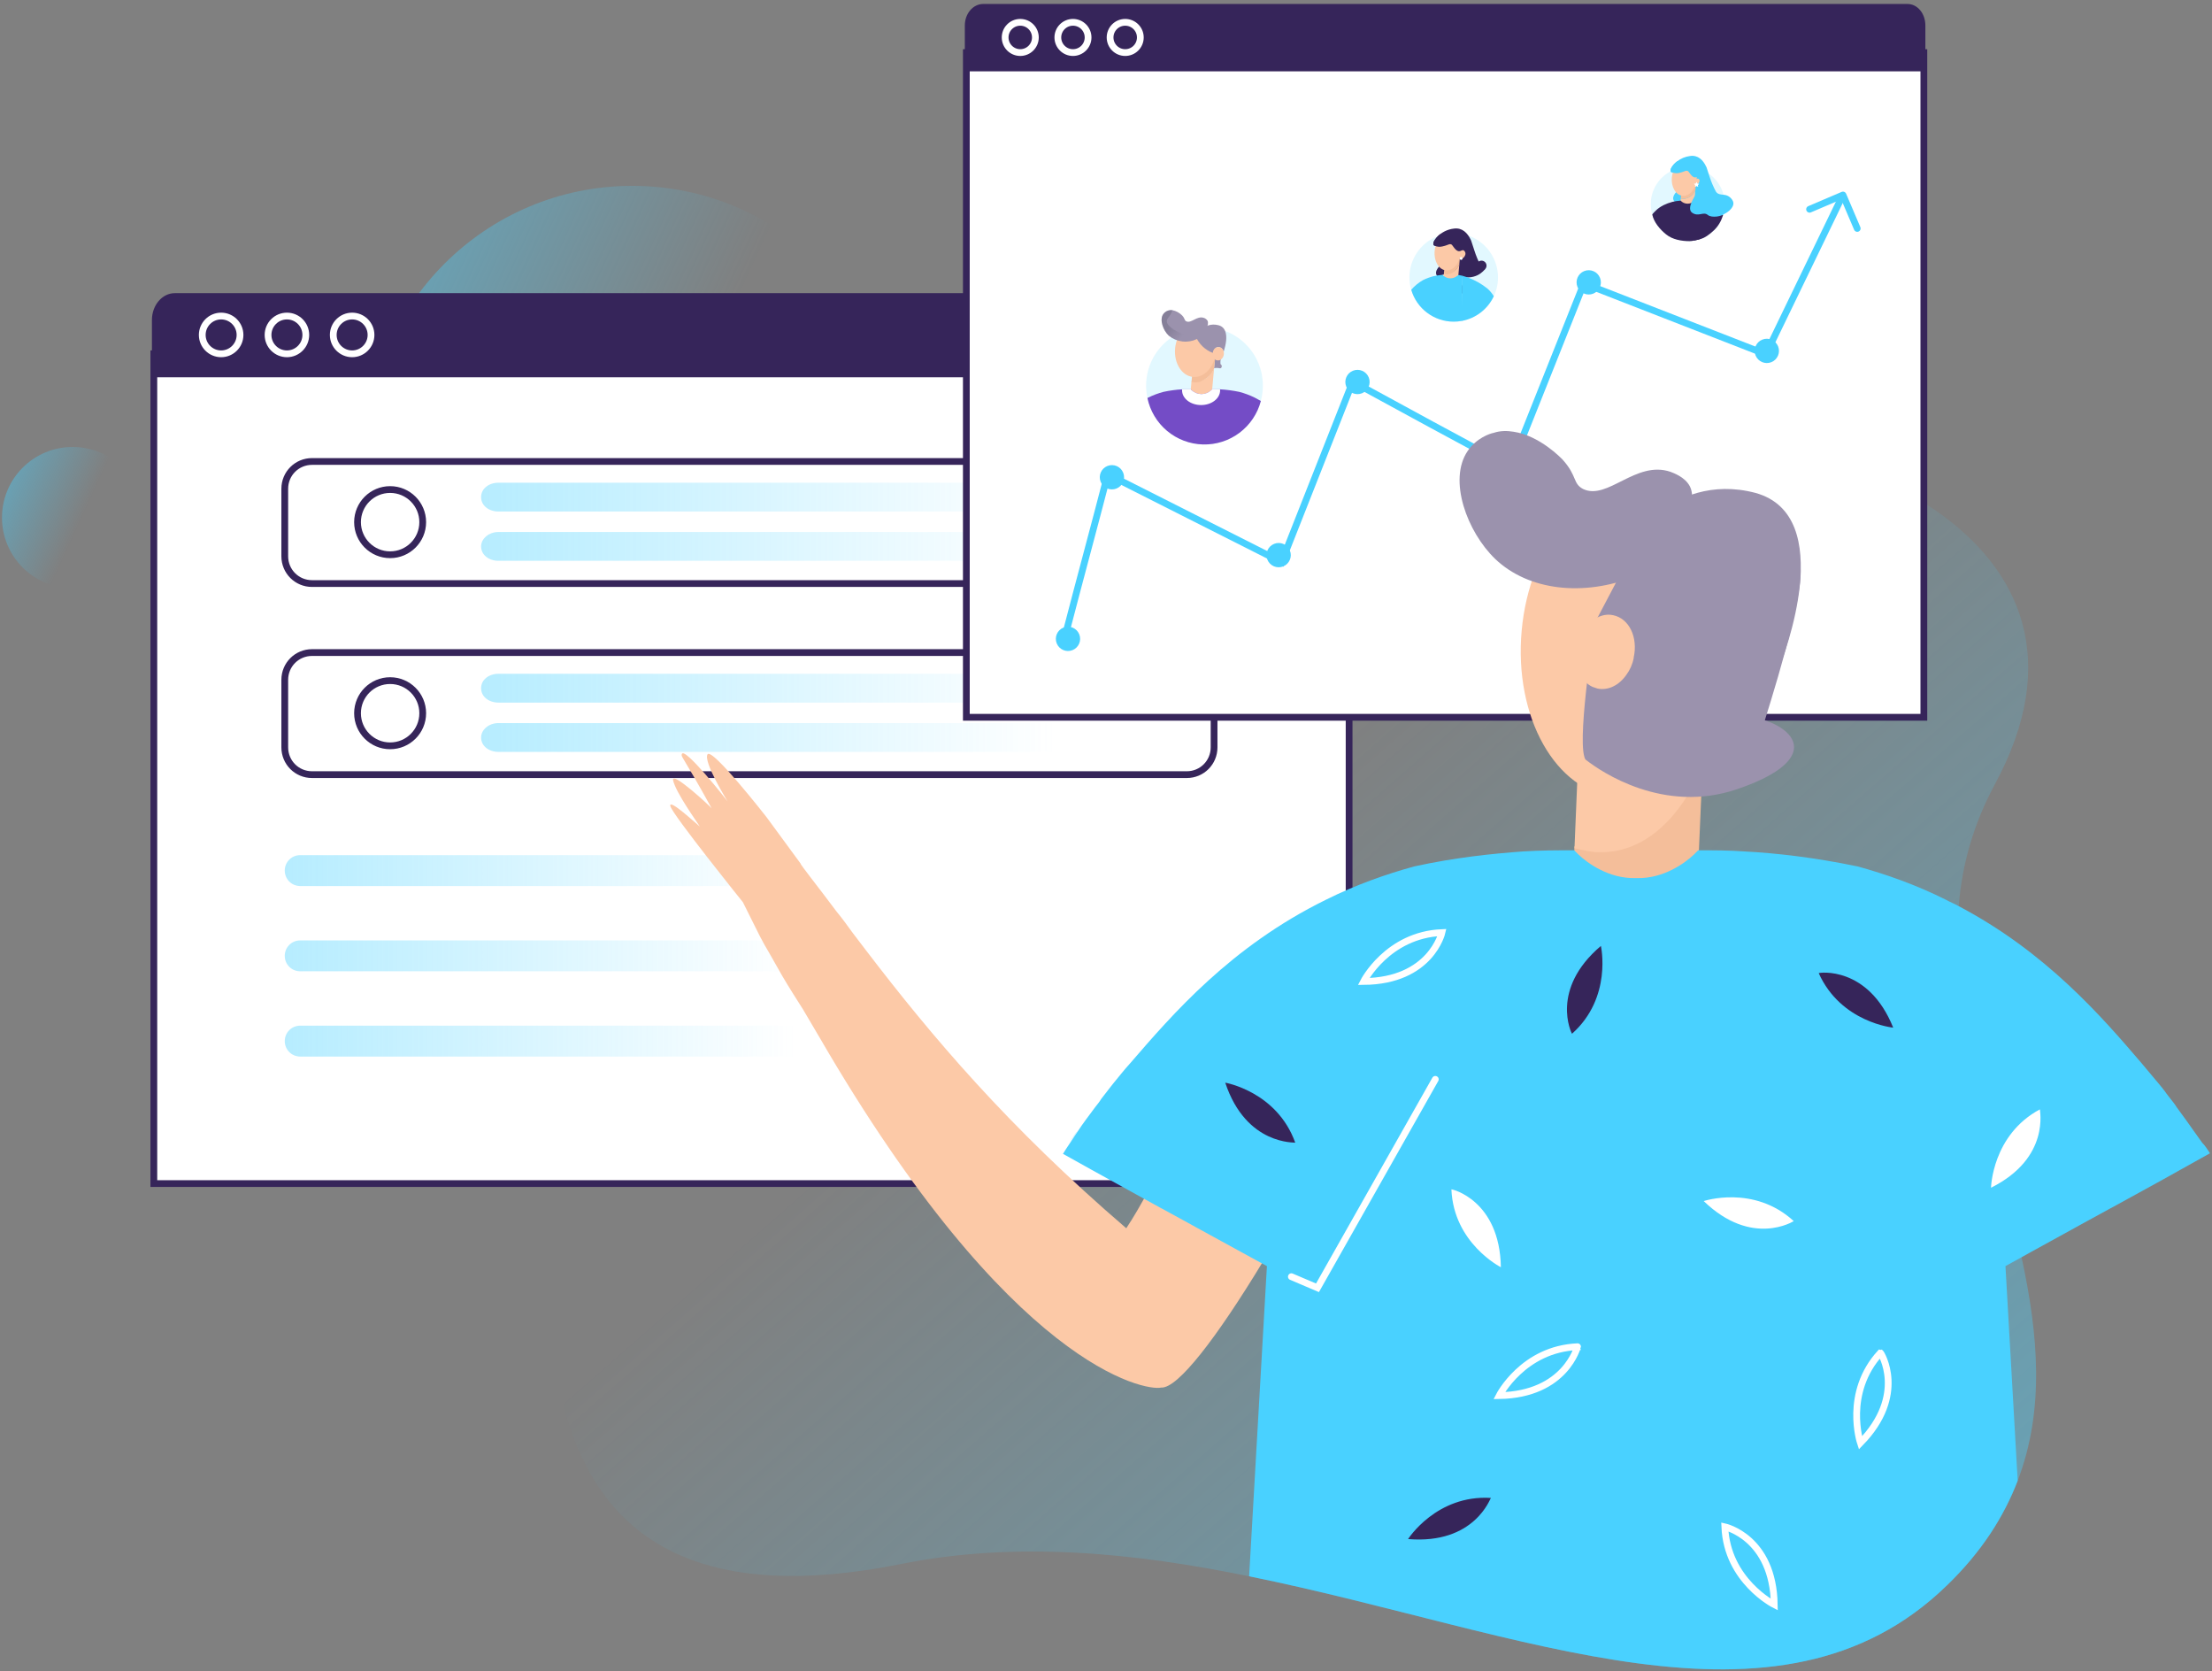 <svg width="327" height="247" viewBox="0 0 327 247" fill="none" xmlns="http://www.w3.org/2000/svg">
<rect x="0" y="0" width="327" height="247" fill="#808080" stroke="none"/>
<path opacity="0.4" d="M298.275 218.825C296.221 224.165 292.935 229.341 287.842 234.27C262.868 258.587 225.16 241.171 184.66 232.955C167.736 229.505 150.32 227.698 133.151 231.148C74.905 242.814 83.695 192.948 78.684 183.418C73.591 173.971 60.118 180.296 60.118 180.296C60.118 180.296 20.192 160.991 37.937 139.22C55.599 117.45 46.809 102.581 40.483 83.357C34.158 64.052 63.568 33.656 94.211 45.978C124.853 58.301 145.72 26.426 145.72 26.426C145.72 26.426 183.017 -10.542 201.336 9.092C219.656 28.644 212.345 67.831 238.551 64.38C238.797 64.38 239.044 64.298 239.373 64.298C240.276 64.216 241.262 64.134 242.248 64.052C269.276 62.409 315.034 78.921 294.825 116.054C291.703 121.887 290.06 127.801 289.567 133.798C288.006 150.968 295.153 168.713 298.85 185.8C301.315 197.22 302.301 208.31 298.275 218.825Z" fill="url(#paint0_linear)"/>
<path opacity="0.4" d="M93.477 106.004C115.165 106.004 132.746 88.423 132.746 66.735C132.746 45.048 115.165 27.467 93.477 27.467C71.79 27.467 54.209 45.048 54.209 66.735C54.209 88.423 71.79 106.004 93.477 106.004Z" fill="url(#paint1_linear)"/>
<path opacity="0.4" d="M10.734 86.933C16.499 86.933 21.172 82.26 21.172 76.495C21.172 70.729 16.499 66.056 10.734 66.056C4.969 66.056 0.295 70.729 0.295 76.495C0.295 82.26 4.969 86.933 10.734 86.933Z" fill="url(#paint2_linear)"/>
<path d="M199.439 52.289H22.742V174.915H199.439V52.289Z" fill="white" stroke="#36255A" stroke-miterlimit="10" stroke-linecap="round"/>
<path d="M199.718 47.299V55.756H22.459V47.299C22.459 45.1 23.981 43.324 25.842 43.324H196.419C198.28 43.324 199.718 45.1 199.718 47.299Z" fill="#36255A"/>
<path d="M32.691 52.289C34.233 52.289 35.482 51.039 35.482 49.498C35.482 47.956 34.233 46.707 32.691 46.707C31.15 46.707 29.9 47.956 29.9 49.498C29.9 51.039 31.15 52.289 32.691 52.289Z" stroke="white" stroke-miterlimit="10" stroke-linecap="round"/>
<path d="M42.416 52.289C43.957 52.289 45.207 51.039 45.207 49.498C45.207 47.956 43.957 46.707 42.416 46.707C40.874 46.707 39.625 47.956 39.625 49.498C39.625 51.039 40.874 52.289 42.416 52.289Z" stroke="white" stroke-miterlimit="10" stroke-linecap="round"/>
<path d="M52.056 52.289C53.598 52.289 54.847 51.039 54.847 49.498C54.847 47.956 53.598 46.707 52.056 46.707C50.515 46.707 49.266 47.956 49.266 49.498C49.266 51.039 50.515 52.289 52.056 52.289Z" stroke="white" stroke-miterlimit="10" stroke-linecap="round"/>
<path d="M175.443 86.241H46.13C43.889 86.241 42.096 84.448 42.096 82.207V72.234C42.096 69.993 43.889 68.2 46.13 68.2H175.443C177.684 68.2 179.477 69.993 179.477 72.234V82.207C179.477 84.336 177.684 86.241 175.443 86.241Z" fill="white" stroke="#36255A" stroke-miterlimit="10" stroke-linecap="round"/>
<path opacity="0.4" d="M162.557 75.596H73.696C72.24 75.596 71.119 74.7 71.119 73.467C71.119 72.234 72.24 71.338 73.696 71.338H162.557C164.014 71.338 165.135 72.234 165.135 73.467C165.135 74.7 163.902 75.596 162.557 75.596Z" fill="url(#paint3_linear)"/>
<path opacity="0.4" d="M162.557 82.879H73.696C72.24 82.879 71.119 81.983 71.119 80.75C71.119 79.63 72.24 78.621 73.696 78.621H162.557C164.014 78.621 165.135 79.518 165.135 80.75C165.135 81.983 163.902 82.879 162.557 82.879Z" fill="url(#paint4_linear)"/>
<path d="M175.443 114.481H46.13C43.889 114.481 42.096 112.688 42.096 110.447V100.473C42.096 98.232 43.889 96.439 46.13 96.439H175.443C177.684 96.439 179.477 98.232 179.477 100.473V110.447C179.477 112.688 177.684 114.481 175.443 114.481Z" fill="white" stroke="#36255A" stroke-miterlimit="10" stroke-linecap="round"/>
<path opacity="0.4" d="M162.557 103.834H73.696C72.24 103.834 71.119 102.938 71.119 101.705C71.119 100.473 72.24 99.576 73.696 99.576H162.557C164.014 99.576 165.135 100.473 165.135 101.705C165.135 102.938 163.902 103.834 162.557 103.834Z" fill="url(#paint5_linear)"/>
<path opacity="0.4" d="M162.557 111.118H73.696C72.24 111.118 71.119 110.222 71.119 108.989C71.119 107.869 72.24 106.86 73.696 106.86H162.557C164.014 106.86 165.135 107.757 165.135 108.989C165.135 110.222 163.902 111.118 162.557 111.118Z" fill="url(#paint6_linear)"/>
<path d="M57.672 81.984C60.333 81.984 62.49 79.826 62.49 77.165C62.49 74.504 60.333 72.347 57.672 72.347C55.011 72.347 52.853 74.504 52.853 77.165C52.853 79.826 55.011 81.984 57.672 81.984Z" fill="white" stroke="#36255A" stroke-miterlimit="10" stroke-linecap="round"/>
<path d="M57.672 110.223C60.333 110.223 62.49 108.066 62.49 105.404C62.49 102.743 60.333 100.586 57.672 100.586C55.011 100.586 52.853 102.743 52.853 105.404C52.853 108.066 55.011 110.223 57.672 110.223Z" fill="white" stroke="#36255A" stroke-miterlimit="10" stroke-linecap="round"/>
<path d="M284.403 7.77H142.854V106.004H284.403V7.77Z" fill="white" stroke="#36255A" stroke-miterlimit="10" stroke-linecap="round"/>
<path d="M284.628 3.772V10.547H142.629V3.772C142.629 2.011 143.848 0.588 145.339 0.588H281.986C283.477 0.588 284.628 2.011 284.628 3.772Z" fill="#36255A"/>
<path d="M150.826 7.769C152.06 7.769 153.061 6.768 153.061 5.534C153.061 4.299 152.06 3.298 150.826 3.298C149.591 3.298 148.59 4.299 148.59 5.534C148.59 6.768 149.591 7.769 150.826 7.769Z" stroke="white" stroke-miterlimit="10" stroke-linecap="round"/>
<path d="M158.617 7.769C159.851 7.769 160.852 6.768 160.852 5.534C160.852 4.299 159.851 3.298 158.617 3.298C157.382 3.298 156.381 4.299 156.381 5.534C156.381 6.768 157.382 7.769 158.617 7.769Z" stroke="white" stroke-miterlimit="10" stroke-linecap="round"/>
<path d="M166.339 7.769C167.574 7.769 168.575 6.768 168.575 5.534C168.575 4.299 167.574 3.298 166.339 3.298C165.104 3.298 164.104 4.299 164.104 5.534C164.104 6.768 165.104 7.769 166.339 7.769Z" stroke="white" stroke-miterlimit="10" stroke-linecap="round"/>
<path d="M157.625 93.347C159.649 85.542 161.736 77.896 163.76 70.091C172.325 74.417 180.889 78.742 189.454 83.067C192.976 74.114 196.455 65.361 199.977 56.407C207.782 60.666 215.587 64.926 223.329 69.026L234.147 41.88L261.044 52.352C264.797 44.595 268.551 36.838 272.305 29.081" stroke="#49D1FF" stroke-miterlimit="10" stroke-linecap="round"/>
<path d="M158.545 96.082C159.466 95.715 159.916 94.671 159.549 93.75C159.182 92.829 158.138 92.379 157.217 92.746C156.296 93.113 155.846 94.157 156.213 95.078C156.58 95.999 157.624 96.449 158.545 96.082Z" fill="#49D1FF"/>
<path d="M165.041 72.2C165.963 71.833 166.412 70.789 166.045 69.868C165.678 68.947 164.634 68.497 163.713 68.864C162.792 69.231 162.342 70.275 162.709 71.196C163.076 72.118 164.12 72.567 165.041 72.2Z" fill="#49D1FF"/>
<path d="M189.688 83.708C190.609 83.341 191.058 82.297 190.692 81.376C190.325 80.455 189.281 80.005 188.359 80.372C187.438 80.739 186.989 81.783 187.356 82.704C187.722 83.625 188.767 84.075 189.688 83.708Z" fill="#49D1FF"/>
<path d="M201.342 58.122C202.263 57.755 202.713 56.711 202.346 55.79C201.979 54.869 200.935 54.419 200.014 54.786C199.092 55.153 198.643 56.197 199.01 57.118C199.377 58.039 200.421 58.489 201.342 58.122Z" fill="#49D1FF"/>
<path d="M224.444 70.036C225.365 69.669 225.814 68.625 225.447 67.704C225.081 66.783 224.036 66.333 223.115 66.7C222.194 67.067 221.745 68.111 222.111 69.032C222.478 69.954 223.522 70.403 224.444 70.036Z" fill="#49D1FF"/>
<path d="M235.526 43.398C236.447 43.031 236.896 41.986 236.53 41.065C236.163 40.144 235.119 39.695 234.197 40.061C233.276 40.428 232.827 41.472 233.193 42.394C233.56 43.315 234.604 43.764 235.526 43.398Z" fill="#49D1FF"/>
<path d="M261.854 53.525C262.775 53.159 263.224 52.114 262.858 51.193C262.491 50.272 261.447 49.822 260.525 50.189C259.604 50.556 259.155 51.6 259.522 52.522C259.888 53.443 260.933 53.892 261.854 53.525Z" fill="#49D1FF"/>
<path opacity="0.4" d="M123.367 156.145H44.379C43.111 156.145 42.096 155.13 42.096 153.862C42.096 152.593 43.111 151.578 44.379 151.578H123.367C124.636 151.578 125.651 152.593 125.651 153.862C125.651 155.13 124.636 156.145 123.367 156.145Z" fill="url(#paint7_linear)"/>
<path opacity="0.4" d="M123.367 130.944H44.379C43.111 130.944 42.096 129.929 42.096 128.66C42.096 127.392 43.111 126.377 44.379 126.377H123.367C124.636 126.377 125.651 127.392 125.651 128.66C125.651 129.929 124.636 130.944 123.367 130.944Z" fill="url(#paint8_linear)"/>
<path opacity="0.4" d="M123.367 143.544H44.379C43.111 143.544 42.096 142.529 42.096 141.261C42.096 139.992 43.111 138.978 44.379 138.978H123.367C124.636 138.978 125.651 139.992 125.651 141.261C125.651 142.529 124.636 143.544 123.367 143.544Z" fill="url(#paint9_linear)"/>
<path d="M251.697 113.016L250.383 143.494L231.898 142.672L232.758 125.072C233.579 125.237 234.281 125.585 235.102 125.585C242.167 125.831 248.493 120.738 251.697 113.016Z" fill="#F4BE9A"/>
<path d="M252.515 95.599L251.775 113.015C248.571 120.737 243.107 126.264 236.042 125.936C235.221 125.936 233.575 125.531 232.754 125.367L234.03 94.777L252.515 95.599Z" fill="#FCC9A7"/>
<path d="M256.856 96.09C258.018 83.303 251.816 72.288 243.005 71.487C234.194 70.687 226.11 80.405 224.949 93.192C223.787 105.98 229.988 116.994 238.8 117.795C247.611 118.595 255.695 108.877 256.856 96.09Z" fill="#FCC9A7"/>
<path d="M263.033 98.638C264.019 95.763 263.115 92.888 260.979 92.066C258.761 91.245 256.132 92.97 254.982 95.845C254.818 96.174 254.736 96.502 254.736 96.831C242.495 92.066 239.291 81.879 239.291 81.879C239.291 81.879 246.685 69.474 259.5 72.843C271.741 76.211 263.608 97.159 263.033 98.638Z" fill="#9B92AD"/>
<path d="M241.753 85.167C234.113 88.206 225.98 87.302 221.051 82.62C216.861 78.594 214.068 70.954 216.944 66.682C218.258 64.711 220.312 64.054 220.805 63.971C221.791 63.643 222.776 63.643 223.762 63.807C227.623 64.382 230.827 67.75 230.992 67.915C233.21 70.379 232.47 71.447 234.031 72.269C237.646 73.994 241.836 67.997 246.929 69.722C247.34 69.886 249.065 70.461 249.804 71.858C251.201 74.569 248.161 79.991 241.753 85.167Z" fill="#9B92AD"/>
<path d="M234.197 111.783C234.28 112.111 234.362 112.276 234.526 112.358C236.744 114.083 245.945 120.327 256.789 116.63C268.373 112.686 266.237 108.25 260.897 106.443C263.115 99.378 267.633 84.262 265.744 82.865L242.413 79.415L235.923 91.738C235.84 91.82 233.212 108.25 234.197 111.783Z" fill="#9B92AD"/>
<path d="M241.51 97.16C241.51 97.242 241.51 97.242 241.51 97.242C241.346 98.146 240.935 99.049 240.442 99.706C239.374 101.267 237.731 102.089 236.17 101.76C235.924 101.678 235.677 101.596 235.431 101.514C233.788 100.774 232.884 98.721 233.048 96.42C233.048 96.092 233.131 95.763 233.213 95.435C233.87 92.395 236.252 90.423 238.47 90.916C240.853 91.409 242.167 94.202 241.51 97.16Z" fill="#FCC9A7"/>
<path d="M100.788 111.455C100.672 111.902 100.788 111.455 105.204 119.459C105.071 119.234 99.225 113.816 99.504 115.318C99.894 117.135 103.194 121.705 103.459 122.154C103.059 121.86 98.835 117.91 99.095 119.121C99.354 120.332 109.821 133.33 109.821 133.33L112.335 138.364C112.776 139.24 113.24 140.027 113.704 140.815C114.367 141.939 115.007 143.153 115.67 144.277C116.665 145.964 117.682 147.561 118.7 149.159L121.153 153.319C149.524 202.207 169.334 205.605 171.666 205.063C174.105 205.216 179.849 197.738 186.651 186.529L175.67 179.214L175.514 179.078L170.057 175.477C169.921 175.633 169.875 175.811 169.717 176.056C168.627 178.063 167.583 179.891 166.496 181.517C149.014 166.517 137.699 153.11 128.079 140.522C127.37 139.576 126.727 138.743 126.085 137.909C125.243 136.739 124.467 135.681 123.669 134.712C122.96 133.766 122.25 132.821 121.608 131.987C121.031 131.266 120.544 130.569 119.967 129.848C118.97 128.542 118.327 127.708 118.35 127.619L113.343 120.797C113.343 120.797 105.251 110.415 104.593 111.484C103.936 112.554 107.43 118.222 107.562 118.447C107.43 118.222 101.111 110.204 100.788 111.455Z" fill="#FCC9A7"/>
<path d="M326.7 170.438L322.428 172.82L319.635 174.381L312.159 178.489L311.994 178.571L307.64 180.953L306.901 181.364L300.329 184.979L298.85 185.8L296.468 187.114L298.275 218.825C296.221 224.165 292.935 229.34 287.842 234.269C262.868 258.586 225.16 241.17 184.659 232.955L187.288 187.114L176.937 181.446L176.198 181.035L171.844 178.653L171.68 178.571L161.411 172.902L157.139 170.52C157.467 170.027 157.796 169.452 158.207 168.877C158.617 168.302 158.946 167.727 159.357 167.152C160.096 166.001 161 164.851 161.903 163.619C162.232 163.208 162.561 162.798 162.807 162.387C162.971 162.14 163.218 161.894 163.382 161.647C163.793 161.155 164.122 160.662 164.532 160.169C165.354 159.183 166.175 158.115 167.079 157.129C173.323 149.9 181.948 139.877 195.996 132.977C200.433 130.758 204.869 129.198 209.059 128.047C215.056 126.733 220.56 126.158 225.16 125.829C227.789 125.665 230.089 125.665 232.061 125.665C232.225 125.665 232.472 125.665 232.636 125.665H232.718C232.718 125.665 232.965 125.911 233.375 126.322C234.69 127.555 237.812 129.855 241.755 129.773H242.001C245.945 129.855 249.066 127.555 250.381 126.322C250.792 125.911 251.038 125.665 251.038 125.665C251.202 125.665 251.449 125.665 251.613 125.665C253.42 125.665 255.556 125.665 257.857 125.829C262.621 126.076 268.29 126.733 274.615 128.047C278.805 129.198 283.241 130.758 287.678 132.977C288.253 133.305 288.91 133.552 289.485 133.88C302.465 140.699 310.68 150.228 316.595 157.129C317.499 158.197 318.32 159.183 319.142 160.169C319.552 160.662 319.963 161.155 320.292 161.647C320.456 161.894 320.703 162.14 320.867 162.387C321.195 162.798 321.524 163.208 321.771 163.619C322.674 164.851 323.578 166.084 324.317 167.152C324.728 167.727 325.139 168.302 325.549 168.877C326.042 169.37 326.371 169.945 326.7 170.438Z" fill="#49D1FF"/>
<path d="M158.125 168.795C158.536 168.22 158.864 167.645 159.357 167.07C158.947 167.645 158.536 168.22 158.125 168.795Z" fill="#49D1FF"/>
<path d="M208.156 227.451C208.156 227.451 212.346 220.879 220.397 221.372C220.315 221.372 218.014 228.273 208.156 227.451Z" fill="#36255A"/>
<path d="M221.874 187.278C221.874 187.278 214.891 183.746 214.562 175.777C214.563 175.695 221.71 177.338 221.874 187.278Z" fill="white"/>
<path d="M294.332 175.531C294.332 175.531 294.496 167.726 301.561 163.947C301.479 163.947 303.204 171.094 294.332 175.531Z" fill="white"/>
<path d="M262.292 237.144C262.292 237.144 255.309 233.611 254.98 225.643C254.98 225.643 262.128 227.203 262.292 237.144Z" stroke="white" stroke-miterlimit="10"/>
<path d="M201.582 145.053C201.582 145.053 205.115 138.152 213.165 137.823C213.165 137.823 211.522 144.97 201.582 145.053Z" stroke="white" stroke-miterlimit="10"/>
<path d="M236.66 139.795C236.66 139.795 238.385 147.435 232.388 152.775C232.306 152.693 229.102 146.203 236.66 139.795Z" fill="#36255A"/>
<path d="M251.859 177.502C251.859 177.502 259.253 175.038 265.168 180.46C265.168 180.46 259.007 184.403 251.859 177.502Z" fill="white"/>
<path d="M221.627 206.255C221.627 206.255 225.159 199.355 233.21 199.026C233.21 198.944 231.485 206.091 221.627 206.255Z" stroke="white" stroke-miterlimit="10"/>
<path d="M279.872 151.871C279.872 151.871 272.149 151.132 268.863 143.82C268.863 143.738 276.175 142.67 279.872 151.871Z" fill="#36255A"/>
<path d="M181.127 160.004C181.127 160.004 188.767 161.318 191.478 168.876C191.56 168.794 184.249 169.369 181.127 160.004Z" fill="#36255A"/>
<path d="M275.026 213.238C275.026 213.238 272.561 205.845 277.983 199.93C278.065 199.93 281.926 206.173 275.026 213.238Z" stroke="white" stroke-miterlimit="10"/>
<path d="M190.904 188.676L194.765 190.319L212.182 159.512" stroke="white" stroke-miterlimit="10" stroke-linecap="round"/>
<path d="M221.451 40.981C221.453 41.56 221.378 42.137 221.228 42.696C221.129 43.067 220.997 43.429 220.834 43.776C220.393 44.715 219.736 45.535 218.916 46.169C218.096 46.804 217.137 47.234 216.118 47.424H216.084C215.693 47.498 215.295 47.535 214.897 47.535C213.481 47.535 212.103 47.075 210.97 46.225C209.838 45.375 209.012 44.18 208.617 42.82C208.574 42.67 208.535 42.52 208.501 42.366C208.229 41.101 208.339 39.783 208.817 38.581C209.295 37.378 210.119 36.344 211.184 35.61C211.483 35.401 211.8 35.22 212.132 35.07L212.265 35.01L212.565 34.886C213.289 34.607 214.057 34.462 214.832 34.457H215.231C215.857 34.488 216.475 34.609 217.066 34.817L217.173 34.856C218.425 35.319 219.506 36.154 220.27 37.249C221.035 38.344 221.447 39.646 221.451 40.981Z" fill="#E2F8FF"/>
<path d="M211.962 36.233C211.995 36.265 212.035 36.287 212.078 36.298C212.168 36.318 212.262 36.318 212.352 36.298C213.12 36.195 213.754 35.483 214.299 36.036L214.324 36.062C214.503 36.296 214.619 36.572 214.66 36.863C214.701 37.154 214.667 37.451 214.56 37.725C214.418 38.114 214.133 38.433 213.763 38.617C213.392 38.806 213.057 39.059 212.773 39.363C212.112 40.066 211.915 40.966 213.557 41.317C213.639 41.335 213.722 41.348 213.806 41.356C213.754 41.767 213.77 42.184 213.853 42.59C213.904 42.884 214.067 43.146 214.306 43.323C214.545 43.5 214.843 43.578 215.139 43.542C215.697 43.547 216.245 43.398 216.725 43.114L215.229 40.653C218.079 41.733 219.404 39.95 219.55 39.736C219.419 39.715 219.295 39.665 219.185 39.591C219.076 39.517 218.983 39.42 218.915 39.307C218.522 38.565 218.198 37.789 217.947 36.988C217.736 36.379 217.561 35.831 217.479 35.56C217.456 35.485 217.436 35.462 217.411 35.41C216.935 34.433 216.168 33.614 214.933 33.782C213.941 33.893 213.024 34.368 212.361 35.115C212.216 35.275 212.091 35.452 211.988 35.642C211.988 35.642 211.774 36.053 211.962 36.233Z" fill="#36255A"/>
<path d="M219.011 40.002C219.421 40.002 219.753 39.67 219.753 39.26C219.753 38.851 219.421 38.519 219.011 38.519C218.602 38.519 218.27 38.851 218.27 39.26C218.27 39.67 218.602 40.002 219.011 40.002Z" fill="#36255A"/>
<path d="M213.072 40.696C213.355 40.568 213.669 40.523 213.977 40.567L213.381 40.996L213.072 40.696Z" fill="white"/>
<path d="M215.734 39.071L215.417 42.573L213.273 42.381L213.458 40.374C213.55 40.401 213.645 40.418 213.741 40.426C214.564 40.499 215.322 39.941 215.734 39.071Z" fill="#FCC9A7"/>
<path d="M215.913 37.07L215.726 39.121C215.298 39.979 214.641 40.608 213.831 40.535C213.735 40.527 213.542 40.452 213.449 40.426L213.787 36.877L215.913 37.07Z" fill="#F4BE9A"/>
<path d="M216.125 40.743V47.426H216.09C215.699 47.5 215.301 47.537 214.903 47.537C213.487 47.537 212.109 47.077 210.977 46.227C209.844 45.377 209.018 44.182 208.623 42.822C209.121 42.249 209.712 41.765 210.372 41.39C210.859 41.152 211.369 40.963 211.894 40.825C212.057 40.786 212.224 40.752 212.4 40.726C212.683 40.677 212.97 40.643 213.257 40.623C213.309 40.68 213.366 40.731 213.428 40.777C213.465 40.808 213.504 40.837 213.544 40.863C213.81 41.047 214.128 41.141 214.451 41.133C214.775 41.126 215.087 41.016 215.344 40.82C215.397 40.788 215.447 40.752 215.494 40.713L215.589 40.64H215.61C215.679 40.657 215.863 40.687 216.125 40.743Z" fill="#49D1FF"/>
<path d="M220.828 43.777C220.388 44.716 219.73 45.536 218.91 46.17C218.091 46.805 217.131 47.235 216.112 47.425H216.078C216.078 46.071 216.078 44.72 216.1 43.366C216.1 42.937 216.1 42.508 216.1 42.08C216.1 41.651 216.1 41.274 216.1 40.871V40.73C216.284 40.781 216.528 40.849 216.824 40.952L217.124 41.064C218.119 41.44 219.048 41.97 219.876 42.637C220.25 42.965 220.571 43.35 220.828 43.777Z" fill="#49D1FF"/>
<path d="M215.908 37.453C216.042 35.977 215.294 34.703 214.238 34.607C213.182 34.511 212.217 35.63 212.083 37.106C211.949 38.582 212.696 39.856 213.752 39.952C214.809 40.048 215.774 38.929 215.908 37.453Z" fill="#FCC9A7"/>
<path d="M216.575 37.751C216.542 37.834 216.498 37.912 216.442 37.982L216.416 38.017C216.356 38.092 216.274 38.149 216.182 38.178C216.09 38.208 215.991 38.21 215.897 38.184C215.869 38.176 215.843 38.163 215.82 38.145C215.729 38.05 215.665 37.931 215.637 37.801C215.609 37.672 215.618 37.537 215.662 37.412C215.698 37.268 215.789 37.143 215.915 37.063C216.041 36.983 216.193 36.955 216.339 36.984C216.471 37.055 216.569 37.176 216.613 37.319C216.657 37.463 216.643 37.617 216.575 37.751Z" fill="#FCC9A7"/>
<path d="M216.271 36.842C215.482 37.597 215.023 36.654 214.693 36.255C214.654 36.195 214.599 36.147 214.533 36.116C214.468 36.086 214.396 36.075 214.324 36.084C214.097 36.114 213.801 36.307 213.214 36.422C212.834 36.513 212.435 36.477 212.078 36.319C212.038 36.3 211.999 36.277 211.962 36.251C211.774 36.071 211.997 35.638 211.997 35.638C212.102 35.448 212.227 35.27 212.37 35.106C212.515 34.937 212.676 34.782 212.85 34.643C212.915 34.617 212.983 34.595 213.051 34.579L214.299 34.15L215.525 34.549C215.525 34.549 217.059 36.088 216.271 36.842Z" fill="#36255A"/>
<path d="M215.996 38.411C216.114 38.411 216.21 38.315 216.21 38.197C216.21 38.078 216.114 37.982 215.996 37.982C215.877 37.982 215.781 38.078 215.781 38.197C215.781 38.315 215.877 38.411 215.996 38.411Z" fill="white"/>
<path d="M186.691 57.011C186.688 57.77 186.588 58.526 186.393 59.259C185.9 61.138 184.786 62.795 183.232 63.961C181.679 65.128 179.776 65.734 177.835 65.684C175.893 65.633 174.025 64.927 172.534 63.682C171.044 62.436 170.018 60.723 169.624 58.821C169.494 58.226 169.428 57.62 169.428 57.011C169.424 55.367 169.891 53.755 170.774 52.367C171.656 50.979 172.918 49.873 174.409 49.179L174.582 49.1C175.653 48.627 176.81 48.376 177.981 48.364H178.427C180.651 48.455 182.753 49.403 184.293 51.009C185.833 52.615 186.693 54.755 186.691 56.98V57.011Z" fill="#E2F8FF"/>
<path d="M179.478 54.432L179.008 59.601L175.875 59.311L176.141 56.358C176.28 56.396 176.421 56.422 176.564 56.437C177.195 56.435 177.811 56.242 178.331 55.885C178.851 55.527 179.251 55.02 179.478 54.432Z" fill="#FCC9A7"/>
<path d="M180.26 54.419C180.003 54.356 179.734 54.356 179.477 54.419L179.594 53.056L179.712 53.119C179.852 53.163 180.003 53.163 180.143 53.118C180.283 53.073 180.406 52.986 180.495 52.868C180.495 52.868 180.307 53.8 180.495 53.879C180.683 53.957 180.675 54.521 180.26 54.419Z" fill="#9B92AD"/>
<path d="M179.784 51.467L179.484 54.451C179.256 55.041 178.889 55.517 178.367 55.875C177.846 56.233 177.406 56.519 176.773 56.519C176.63 56.504 176.275 56.495 176.137 56.458L176.643 51.185L179.784 51.467Z" fill="#F4BE9A"/>
<path d="M179.739 52.041C179.937 49.866 178.749 47.98 177.086 47.829C175.423 47.678 173.915 49.319 173.717 51.494C173.52 53.67 174.707 55.556 176.37 55.707C178.033 55.858 179.541 54.217 179.739 52.041Z" fill="#FCC9A7"/>
<path d="M180.713 52.477C180.781 52.383 180.825 52.275 180.844 52.161C180.862 52.047 180.853 51.931 180.819 51.821C180.784 51.711 180.725 51.61 180.645 51.527C180.565 51.444 180.466 51.38 180.358 51.342C180.249 51.303 180.133 51.29 180.018 51.304C179.904 51.319 179.794 51.359 179.698 51.423C179.602 51.487 179.521 51.572 179.464 51.672C179.406 51.772 179.373 51.884 179.366 51.999C179.343 52.052 179.327 52.107 179.319 52.164C178.733 51.946 178.2 51.608 177.753 51.171C177.306 50.733 176.957 50.207 176.727 49.626C176.727 49.626 177.964 47.511 180.11 48.059C182.256 48.608 180.815 52.219 180.713 52.477Z" fill="#9B92AD"/>
<path d="M176.916 50.119C176.249 50.432 175.507 50.55 174.775 50.46C174.044 50.37 173.352 50.075 172.781 49.61C171.951 48.827 171.379 47.26 171.958 46.43C172.148 46.161 172.425 45.968 172.742 45.882C172.929 45.822 173.128 45.809 173.321 45.842C173.869 45.953 174.372 46.226 174.762 46.626C175.209 47.111 175.06 47.338 175.373 47.487C176.086 47.84 176.94 46.633 177.942 46.97C178.175 47.038 178.376 47.189 178.506 47.393C178.796 47.989 178.217 49.093 176.916 50.119Z" fill="#9B92AD"/>
<path opacity="0.4" d="M176.916 50.119C176.249 50.432 175.507 50.55 174.775 50.46C174.044 50.37 173.352 50.075 172.781 49.61C171.951 48.827 171.379 47.26 171.958 46.43C172.148 46.161 172.425 45.968 172.742 45.882C172.929 45.822 173.128 45.809 173.321 45.842C173.18 46.254 172.965 46.636 172.687 46.97C171.402 48.576 176.916 50.119 176.916 50.119Z" fill="url(#paint10_linear)"/>
<path d="M186.393 59.259C185.899 61.138 184.785 62.795 183.232 63.961C181.678 65.128 179.776 65.734 177.834 65.684C175.892 65.633 174.024 64.927 172.534 63.682C171.043 62.436 170.018 60.723 169.623 58.821L169.756 58.75C170.473 58.398 171.224 58.117 171.996 57.912C172.905 57.718 173.826 57.592 174.753 57.536C175.192 57.536 175.591 57.536 175.936 57.536H176.038L176.155 57.654C176.545 58.019 177.055 58.228 177.589 58.241H177.636C178.17 58.23 178.681 58.021 179.069 57.654L179.194 57.536H179.288C179.602 57.536 179.962 57.536 180.361 57.536C181.328 57.593 182.289 57.721 183.236 57.92C184.008 58.127 184.758 58.408 185.476 58.758C185.797 58.954 186.103 59.079 186.393 59.259Z" fill="#744CC6"/>
<path d="M180.369 57.693C180.369 58.891 179.108 59.862 177.557 59.862C176.006 59.862 174.745 58.891 174.745 57.693C174.741 57.641 174.741 57.588 174.745 57.536C175.184 57.536 175.583 57.536 175.928 57.536H176.03L176.147 57.654C176.537 58.019 177.047 58.228 177.581 58.241H177.628C178.162 58.23 178.673 58.021 179.061 57.654L179.186 57.536H179.28C179.594 57.536 179.954 57.536 180.353 57.536C180.361 57.583 180.369 57.638 180.369 57.693Z" fill="white"/>
<ellipse cx="180.096" cy="52.279" rx="0.828" ry="0.991" transform="rotate(7.813 180.096 52.279)" fill="#FCC9A7"/>
<circle cx="249.503" cy="30.165" r="5.47" fill="#E2F8FF"/>
<path d="M256.19 30.385C255.809 31.452 253.68 32.411 252.669 31.988C251.409 31.466 251.677 32.303 250.056 32.345C249.772 32.383 249.485 32.31 249.254 32.141C249.024 31.971 248.868 31.72 248.819 31.438C248.75 31.056 248.741 30.666 248.791 30.281C248.712 30.276 248.633 30.264 248.556 30.244C246.982 29.91 247.179 29.055 247.804 28.364C248.076 28.075 248.393 27.834 248.744 27.649C249.098 27.475 249.369 27.17 249.501 26.798C249.603 26.537 249.636 26.254 249.596 25.977C249.557 25.699 249.446 25.436 249.275 25.214C248.758 24.688 248.152 25.365 247.395 25.468C247.31 25.486 247.222 25.486 247.137 25.468C247.094 25.458 247.056 25.437 247.024 25.407C246.845 25.233 247.061 24.824 247.061 24.824C247.158 24.643 247.276 24.474 247.414 24.321C247.557 24.161 247.714 24.015 247.884 23.884C248.453 23.427 249.138 23.139 249.863 23.052C251.038 22.892 251.771 23.673 252.213 24.603L252.284 24.749C252.359 25.003 252.528 25.529 252.725 26.107C252.971 26.871 253.286 27.61 253.665 28.317C253.948 28.744 254.361 28.73 254.812 28.787C255.08 28.804 255.339 28.887 255.566 29.029C255.793 29.171 255.981 29.367 256.114 29.6C256.188 29.715 256.233 29.847 256.246 29.983C256.259 30.12 256.24 30.257 256.19 30.385Z" fill="#49D1FF"/>
<path d="M250.628 28.096L250.327 31.433L248.297 31.25L248.471 29.337C248.56 29.363 248.651 29.381 248.743 29.388C249.152 29.393 249.553 29.271 249.89 29.04C250.227 28.809 250.485 28.479 250.628 28.096Z" fill="#FCC9A7"/>
<path d="M250.803 26.187L250.629 28.096C250.487 28.478 250.23 28.807 249.893 29.038C249.557 29.27 249.157 29.392 248.749 29.388C248.657 29.381 248.56 29.371 248.471 29.344L248.777 26.004L250.803 26.187Z" fill="#F4BE9A"/>
<path d="M250.799 26.555C250.926 25.148 250.213 23.934 249.204 23.842C248.196 23.751 247.275 24.817 247.147 26.223C247.02 27.629 247.733 28.844 248.742 28.935C249.75 29.027 250.671 27.961 250.799 26.555Z" fill="#FCC9A7"/>
<path d="M251.14 25.948C250.388 26.662 249.951 25.769 249.636 25.393C249.598 25.335 249.545 25.29 249.483 25.261C249.42 25.233 249.351 25.223 249.283 25.233C249.072 25.261 248.785 25.44 248.23 25.553C247.867 25.64 247.486 25.606 247.144 25.454L247.032 25.393C246.853 25.219 247.069 24.81 247.069 24.81C247.166 24.629 247.284 24.46 247.422 24.307C247.565 24.147 247.722 24.001 247.892 23.87C247.953 23.846 248.016 23.826 248.08 23.809L249.269 23.414L250.439 23.79C250.439 23.79 251.892 25.238 251.14 25.948Z" fill="#49D1FF"/>
<path d="M250.539 29.651H250.515C250.383 29.794 250.223 29.907 250.045 29.985C249.868 30.063 249.675 30.103 249.481 30.103C249.287 30.103 249.095 30.063 248.917 29.985C248.739 29.907 248.579 29.794 248.447 29.651C248.04 29.675 247.636 29.735 247.239 29.83C246.774 29.952 246.322 30.12 245.89 30.333C245.448 30.573 245.094 30.8 244.741 31.158C244.627 31.274 244.342 31.54 244.254 31.709C244.5 32.869 245.396 33.908 246.318 34.654C247.239 35.4 248.584 35.639 249.77 35.638C250.165 35.639 250.626 35.509 251.011 35.418L251.268 35.344L250.967 29.741L250.539 29.651Z" fill="#36255A"/>
<path d="M254.712 31.818C254.445 32.671 254.005 33.441 253.353 34.052C252.7 34.662 252.025 35.186 251.157 35.396L250.43 35.557L250.952 29.802H250.989C251.239 29.854 251.558 29.924 251.897 30.027C252.789 30.345 253.616 30.822 254.336 31.438C254.47 31.555 254.596 31.682 254.712 31.818Z" fill="#36255A"/>
<path d="M250.635 28.848C250.635 28.848 249.225 30.822 250.165 31.452C251.105 32.081 251.805 31.231 252.449 31.757C253.093 32.284 254.654 31.931 254.875 31.583C255.096 31.235 253.718 29.741 253.718 29.741L250.635 28.848Z" fill="#49D1FF"/>
<ellipse cx="250.933" cy="26.765" rx="0.305" ry="0.376" transform="rotate(15.371 250.933 26.765)" fill="#FCC9A7"/>
<path d="M251.022 27.503L251.046 27.625L250.801 27.498L250.557 27.625L250.604 27.353L250.406 27.16L250.528 27.146L250.571 27.137L250.679 27.122L250.801 26.878L250.923 27.122L251.196 27.16L250.999 27.353L251.013 27.461L251.022 27.503Z" fill="white"/>
<path d="M267.509 30.927L272.449 28.82L274.555 33.76" stroke="#49D1FF" stroke-linecap="round" stroke-linejoin="round"/>
<defs>
<linearGradient id="paint0_linear" x1="271.002" y1="242.339" x2="93.917" y2="40.737" gradientUnits="userSpaceOnUse">
<stop stop-color="#49D1FF"/>
<stop offset="0.562" stop-color="#49D1FF" stop-opacity="0"/>
</linearGradient>
<linearGradient id="paint1_linear" x1="57.795" y1="50.289" x2="129.142" y2="83.051" gradientUnits="userSpaceOnUse">
<stop stop-color="#49D1FF"/>
<stop offset="0.562" stop-color="#49D1FF" stop-opacity="0"/>
</linearGradient>
<linearGradient id="paint2_linear" x1="1.248" y1="72.123" x2="20.215" y2="80.832" gradientUnits="userSpaceOnUse">
<stop stop-color="#49D1FF"/>
<stop offset="0.562" stop-color="#49D1FF" stop-opacity="0"/>
</linearGradient>
<linearGradient id="paint3_linear" x1="71.124" y1="73.516" x2="165.069" y2="73.516" gradientUnits="userSpaceOnUse">
<stop stop-color="#49D1FF"/>
<stop offset="0.903" stop-color="#49D1FF" stop-opacity="0"/>
</linearGradient>
<linearGradient id="paint4_linear" x1="71.124" y1="80.761" x2="165.069" y2="80.761" gradientUnits="userSpaceOnUse">
<stop stop-color="#49D1FF"/>
<stop offset="0.903" stop-color="#49D1FF" stop-opacity="0"/>
</linearGradient>
<linearGradient id="paint5_linear" x1="71.124" y1="101.776" x2="165.069" y2="101.776" gradientUnits="userSpaceOnUse">
<stop stop-color="#49D1FF"/>
<stop offset="0.903" stop-color="#49D1FF" stop-opacity="0"/>
</linearGradient>
<linearGradient id="paint6_linear" x1="71.124" y1="109.022" x2="165.069" y2="109.022" gradientUnits="userSpaceOnUse">
<stop stop-color="#49D1FF"/>
<stop offset="0.903" stop-color="#49D1FF" stop-opacity="0"/>
</linearGradient>
<linearGradient id="paint7_linear" x1="42.145" y1="153.9" x2="125.661" y2="153.9" gradientUnits="userSpaceOnUse">
<stop stop-color="#49D1FF"/>
<stop offset="0.903" stop-color="#49D1FF" stop-opacity="0"/>
</linearGradient>
<linearGradient id="paint8_linear" x1="42.145" y1="128.704" x2="125.661" y2="128.704" gradientUnits="userSpaceOnUse">
<stop stop-color="#49D1FF"/>
<stop offset="0.903" stop-color="#49D1FF" stop-opacity="0"/>
</linearGradient>
<linearGradient id="paint9_linear" x1="42.145" y1="141.302" x2="125.661" y2="141.302" gradientUnits="userSpaceOnUse">
<stop stop-color="#49D1FF"/>
<stop offset="0.903" stop-color="#49D1FF" stop-opacity="0"/>
</linearGradient>
<linearGradient id="paint10_linear" x1="173.188" y1="47.847" x2="176.509" y2="50.691" gradientUnits="userSpaceOnUse">
<stop stop-color="#636178"/>
<stop offset="0.56" stop-color="#636178" stop-opacity="0"/>
</linearGradient>
</defs>
</svg>
